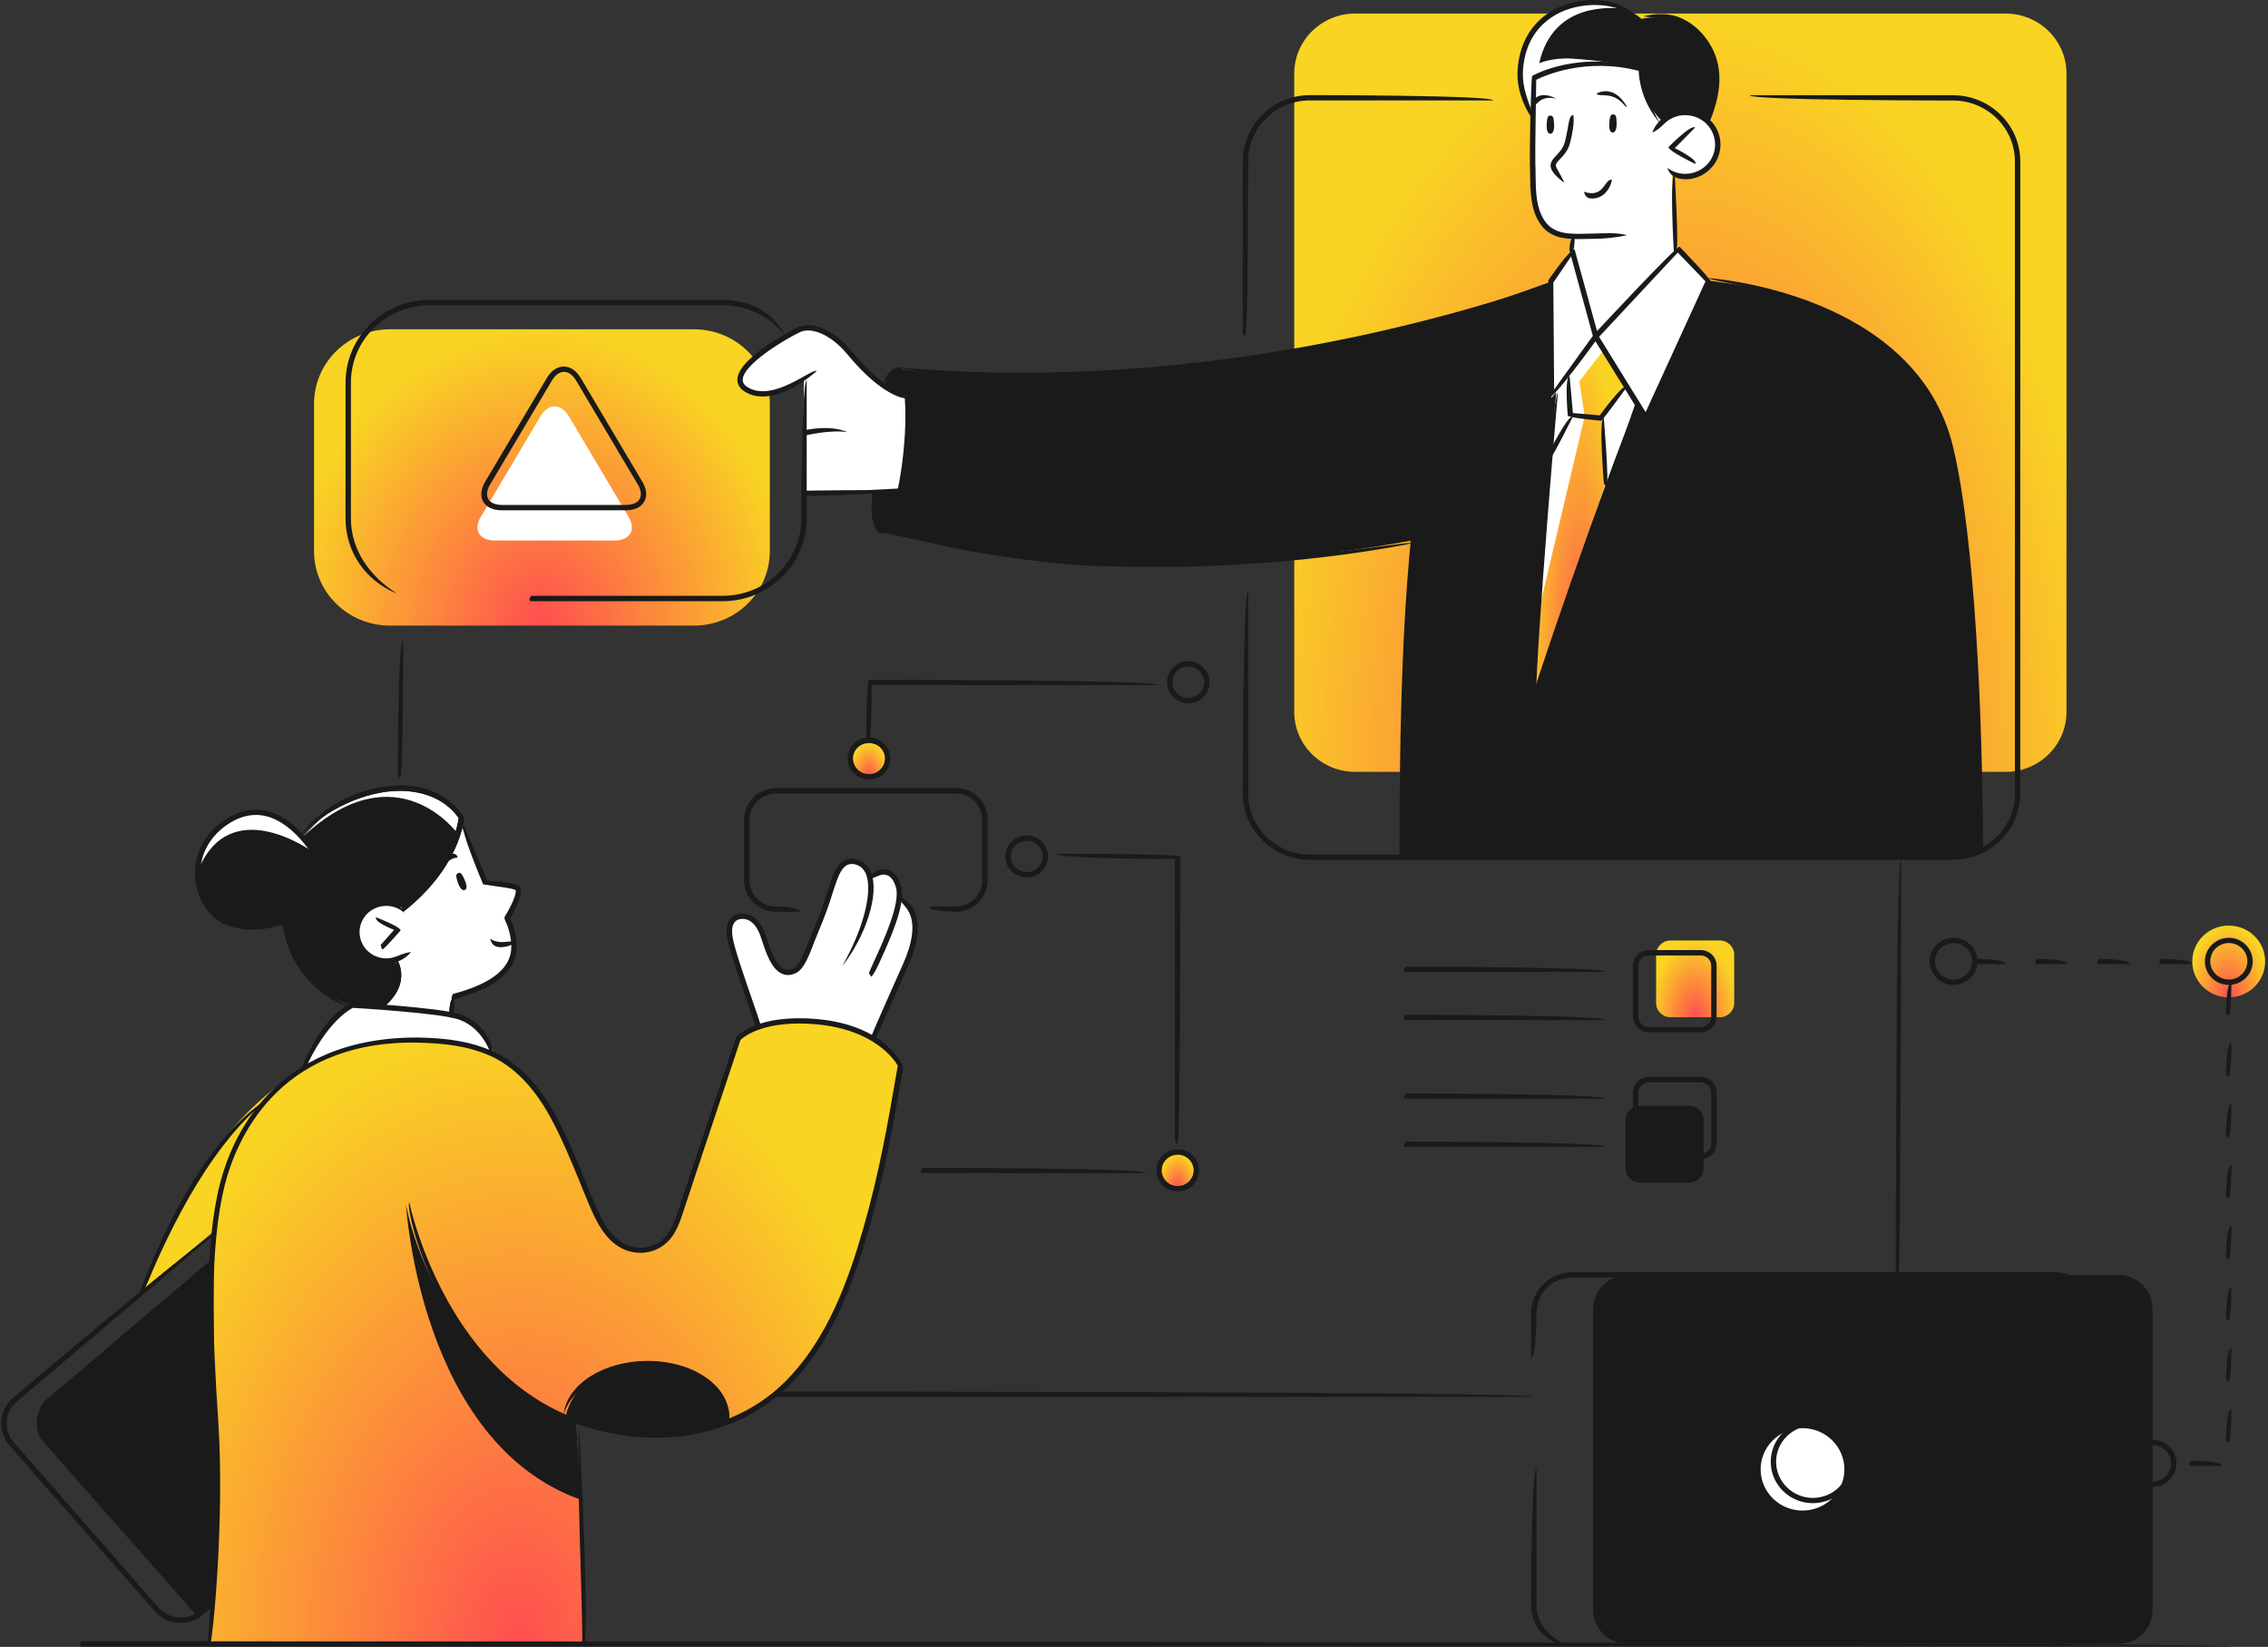 <?xml version="1.0" encoding="UTF-8" standalone="no"?><svg width="551" height="400" viewBox="0 0 551 400" fill="none" xmlns="http://www.w3.org/2000/svg">
<rect x="0" y="0" width="551" height="400" fill="#333333" stroke="none"/>
<path d="M329.254 3.287H487.221C495.407 3.287 502.044 9.811 502.044 17.859V172.907C502.044 180.955 495.407 187.479 487.221 187.479H329.254C321.068 187.479 314.431 180.955 314.431 172.907V17.859C314.431 9.811 321.068 3.287 329.254 3.287Z" fill="url(#paint0_radial_202_737)"/>
<path d="M218.799 89.687C218.799 89.687 236.775 92.379 256.715 91.645C276.571 90.91 295.708 89.116 314.099 85.337C332.518 81.558 352.623 76.665 361.279 73.81C369.935 70.955 376.683 68.454 376.683 68.454L415.068 68.182C415.068 68.182 441.534 70.52 456.247 82.727C470.96 94.934 473.67 102.737 476.822 125.846C479.975 148.955 481.717 206.401 481.717 206.401C481.717 206.401 477.763 208.168 475.412 208.168H340.62C340.62 176.686 343.082 131.256 343.082 131.256C343.082 131.256 321.898 135.416 296.981 136.721C272.036 138.026 263.158 137.944 247.588 135.633C231.438 133.241 215.342 129.516 215.342 129.516C215.342 129.516 211.581 130.604 211.581 112.198C211.581 91.155 218.827 89.66 218.827 89.66L218.799 89.687Z" fill="#1A1A1A"/>
<path d="M94.71 79.981H168.605C178.777 79.981 187.023 88.088 187.023 98.088V133.839C187.023 143.839 178.777 151.945 168.605 151.945H94.71C84.538 151.945 76.292 143.839 76.292 133.839V98.088C76.292 88.088 84.538 79.981 94.71 79.981Z" fill="url(#paint1_radial_202_737)"/>
<path d="M131.326 101.078C133.206 97.898 136.304 97.898 138.184 101.078L152.703 125.492C154.584 128.673 153.063 131.283 149.329 131.283H120.181C116.447 131.283 114.926 128.673 116.807 125.52L131.326 101.078Z" fill="white"/>
<path d="M407.574 60.38L406.191 42.572C406.191 42.572 416.313 45.318 417.308 36.971C418.304 28.625 410.367 24.873 403.868 29.604C403.868 29.604 398.752 24.628 398.779 16.717C398.779 16.717 385.781 12.721 372.59 19.001L372.756 46.596C372.756 46.596 372.009 56.628 381.91 57.416V60.787L376.71 68.481L376.904 96.647L378.093 95.233C378.093 95.233 376.351 112.497 375.798 119.484C375.245 126.471 372.452 169.835 372.452 169.835C372.452 169.835 382.767 139.847 384.952 133.513C387.136 127.151 397.452 97.599 397.452 97.599L399.858 101.513L415.096 68.237L407.574 60.407V60.38Z" fill="white"/>
<path d="M195.348 91.916C195.348 91.916 187.023 97.599 181.52 94.771C176.044 91.944 185.751 85.011 187.742 83.76C189.734 82.51 195.348 79.655 195.348 79.655C195.348 79.655 200.574 79.356 204.363 83.57C208.18 87.811 214.955 96.103 220.182 96.158C220.182 96.158 220.265 99.284 220.182 108.473C220.099 117.663 218.495 118.641 218.495 118.641L194.988 119.838L195.32 91.944L195.348 91.916Z" fill="white"/>
<path d="M112.105 200.692C112.105 200.692 109.174 212.056 98.223 220.62C98.223 220.62 95.485 218.173 91.115 219.94C86.718 221.707 86.082 226.166 87.188 228.939C88.294 231.712 91.198 233.806 95.789 233.153C95.789 233.153 99.744 239.923 93.051 244.137L109.865 246.475L109.699 242.125C109.699 242.125 122.393 238.726 123.665 234.431C124.937 230.135 125.933 226.982 123.306 222.931C123.306 222.931 126.846 216.324 125.822 215.835C124.827 215.346 118.079 214.584 118.079 214.584L112.133 200.719L112.105 200.692Z" fill="white"/>
<path d="M184.673 249.248C184.673 249.248 177.953 231.603 177.538 228.912C177.151 226.22 176.791 223.067 179.64 222.632C182.488 222.197 185.364 225.84 186.111 228.722C186.885 231.603 187.881 236.28 191.531 236.198C193.578 236.171 195.431 234.648 197.007 229.048C198.583 223.475 201.736 216.922 202.566 213.877C203.395 210.833 205.635 208.63 207.931 209.337C208.899 209.636 211.443 213.116 211.443 213.116C211.443 213.116 214.762 211.567 215.647 211.784C217.334 212.192 218.606 215.971 218.495 218.472C218.495 218.472 223.058 219.396 222.339 226.384C221.62 233.371 211.941 252.13 211.941 252.13C211.941 252.13 208.926 249.166 201.238 248.351C193.55 247.535 184.7 249.248 184.7 249.248H184.673Z" fill="white"/>
<path d="M218.772 258.682C218.772 258.682 215.176 250.634 201.708 248.405C188.24 246.149 179.584 251.967 179.584 251.967L163.987 297.804C163.987 297.804 161.94 303.432 155.165 303.649C148.389 303.867 146.315 298.511 144.324 293.753C142.333 289.023 134.34 262.08 119.075 255.746C119.075 255.746 99.854 248.759 80.634 255.691C72.697 258.573 60.003 268.877 54.472 276.788C48.803 284.917 41.308 296.336 38.46 304.628C35.611 312.92 34.726 313.436 34.726 313.436L51.872 299.136C51.872 299.136 51.983 329.45 51.928 338.394C51.872 347.339 53.062 354.081 52.757 365.119C52.453 376.157 50.904 399.266 50.904 399.266H142.028C142.028 399.266 141.641 379.175 141.143 367.158C140.646 355.141 139.899 345.137 139.899 345.137C139.899 345.137 152.095 349.731 161.47 348.453C170.845 347.176 179.335 346.904 189.319 337.687C199.302 328.471 202.676 321.538 206.161 311.098C209.645 300.659 213.794 285.407 215.121 278.392C216.476 271.378 218.689 258.709 218.689 258.709L218.772 258.682Z" fill="url(#paint2_radial_202_737)"/>
<path d="M119.987 256.126C119.987 256.126 117.913 247.263 109.838 246.475C101.79 245.686 85.252 244.3 85.252 244.3C85.252 244.3 76.651 249.71 74.688 258.655C74.688 258.655 79.915 254.658 90.064 253.543C100.241 252.456 114.594 253 119.96 256.126H119.987Z" fill="white"/>
<path d="M112.105 198.517C112.105 198.517 107.791 191.068 96.84 191.666C85.888 192.264 80.689 195.499 73.692 203.111C73.692 203.111 68.521 196.777 61.496 197.375C54.472 197.973 47.89 203.329 48.001 211.703C48.111 220.076 52.896 224.181 59.035 224.97C65.147 225.758 68.466 223.937 68.466 223.937C68.466 223.937 70.678 239.08 84.699 243.838L93.023 244.137C93.023 244.137 98.776 240.222 95.761 233.153C95.761 233.153 89.954 234.621 87.382 229.401C84.81 224.209 88.764 220.538 91.668 219.886C94.572 219.233 98.223 220.593 98.223 220.593C98.223 220.593 113.018 208.386 112.105 198.49V198.517Z" fill="#1A1A1A"/>
<path d="M514.572 309.657H395.433C390.815 309.657 387.054 313.355 387.054 317.895V391.028C387.054 395.569 390.815 399.266 395.433 399.266H514.572C519.19 399.266 522.951 395.569 522.951 391.028V317.895C522.951 313.355 519.19 309.657 514.572 309.657Z" fill="#1A1A1A"/>
<path d="M427.735 356.881C427.735 362.4 432.298 366.886 437.912 366.886C443.526 366.886 448.089 362.4 448.089 356.881C448.089 351.362 443.526 346.877 437.912 346.877C432.298 346.877 427.735 351.362 427.735 356.881Z" fill="white"/>
<path d="M532.603 233.507C532.603 238.319 536.558 242.234 541.453 242.234C546.348 242.234 550.302 238.346 550.302 233.507C550.302 228.667 546.348 224.807 541.453 224.807C536.558 224.807 532.603 228.694 532.603 233.507Z" fill="url(#paint3_radial_202_737)"/>
<path d="M415.317 28.978C415.317 28.978 420.738 16.907 413.851 9.567C406.965 2.226 398.779 4.592 398.779 4.592C398.779 4.592 395.129 0.867 387.192 0.622C379.255 0.35 369.714 5.652 369.327 15.793C368.939 25.961 372.064 27.374 372.064 27.374L372.59 19.001C372.59 19.001 386.141 12.53 398.779 16.717C398.779 16.717 398.143 23.487 403.37 29.006C404.255 29.359 408.459 24.656 415.317 29.006V28.978Z" fill="#1A1A1A"/>
<path d="M394.935 93.493L389.46 100.915L390.317 116.711L372.479 169.807L376.462 110.132L381.523 100.616L380.693 91.4L387.773 81.912L394.935 93.493Z" fill="url(#paint4_radial_202_737)"/>
<path d="M177.178 344.593C177.178 344.593 178.146 331.679 157.349 331.19C139.954 330.782 137.52 343.669 137.52 343.669C137.52 343.669 158.981 354.108 177.15 344.593H177.178Z" fill="#1A1A1A"/>
<path d="M51.457 305.851L10.804 340.324C10.804 340.324 7.32 344.484 9.781 349.323L47.835 392.469L51.789 389.234C51.789 389.234 53.532 361.802 52.536 351.58C51.54 341.33 51.789 332.984 51.291 323.55C50.794 314.116 51.457 305.824 51.457 305.824V305.851Z" fill="#1A1A1A"/>
<path d="M417.806 228.423H405.859C403.923 228.423 402.347 229.972 402.347 231.875V243.62C402.347 245.523 403.923 247.073 405.859 247.073H417.806C419.742 247.073 421.318 245.523 421.318 243.62V231.875C421.318 229.972 419.742 228.423 417.806 228.423Z" fill="url(#paint5_radial_202_737)"/>
<path d="M410.367 268.578H398.42C396.484 268.578 394.908 270.127 394.908 272.031V283.775C394.908 285.678 396.484 287.228 398.42 287.228H410.367C412.303 287.228 413.879 285.678 413.879 283.775V272.031C413.879 270.127 412.303 268.578 410.367 268.578Z" fill="#1A1A1A"/>
<path d="M206.963 184.57C206.963 186.826 208.816 188.648 211.111 188.648C213.406 188.648 215.259 186.826 215.259 184.57C215.259 182.313 213.406 180.492 211.111 180.492C208.816 180.492 206.963 182.313 206.963 184.57Z" fill="url(#paint6_radial_202_737)"/>
<path d="M96.84 191.666C107.791 191.068 112.105 198.517 112.105 198.517L111.221 202.513C111.221 202.513 96.508 181.933 73.72 203.111C80.689 195.499 85.916 192.264 96.868 191.666H96.84Z" fill="white"/>
<path d="M61.524 197.375C68.548 196.777 73.72 203.112 73.72 203.112L75.711 206.727C75.711 206.727 55.689 192.264 48.028 211.675C47.918 203.302 54.5 197.946 61.524 197.348V197.375Z" fill="white"/>
<path d="M98.637 292.557C98.637 292.557 101.928 350.357 141.088 364.249L139.982 345.137C139.982 345.137 128.311 343.669 114.76 326.432C101.209 309.223 98.637 292.557 98.637 292.557Z" fill="#1A1A1A"/>
<path d="M281.881 284.292C281.881 286.603 283.789 288.452 286.112 288.452C288.435 288.452 290.343 286.576 290.343 284.292C290.343 282.008 288.435 280.132 286.112 280.132C283.789 280.132 281.881 282.008 281.881 284.292Z" fill="url(#paint7_radial_202_737)"/>
<path d="M389.653 84.929L383.707 92.623L384.979 101.187L373.392 150.178L376.462 110.132L381.522 100.616L380.693 91.4L387.773 81.912L389.653 84.929Z" fill="white"/>
<path d="M369.327 15.793C369.714 5.625 379.282 0.35 387.192 0.622C390.289 0.731 392.723 1.356 394.548 2.09C392.114 1.927 377.347 0.133 373.945 15.358C373.945 15.358 377.236 13.917 381.91 14.243C388.713 14.678 392.004 15.412 392.004 15.412C378.895 15.004 372.562 19.001 372.562 19.001L372.037 27.374C372.037 27.374 368.912 25.961 369.299 15.793H369.327Z" fill="white"/>
<path d="M211.72 237.231C212.494 236.307 212.992 235.192 213.656 233.778C216.062 228.504 220.099 219.723 218.965 215.346C218.053 211.811 216.062 211.186 214.955 211.132C212.992 210.996 211.332 212.382 210.835 213.687C212.383 213.307 213.573 212.409 214.762 212.409C216.172 212.491 217.14 213.606 217.693 215.645C218.716 219.587 214.651 228.45 212.466 233.235C211.775 234.757 211.277 235.845 211.111 236.388C211.609 237.204 211.664 237.204 211.747 237.204L211.72 237.231Z" fill="#1A1A1A"/>
<path d="M212.217 252.782C212.826 252.347 214.264 248.813 220.625 234.648C223.114 229.075 223.639 224.616 222.201 221.381C220.984 218.662 218.799 217.901 218.689 217.847C218.329 219.097 220.044 219.723 221.012 221.925C222.256 224.779 221.703 228.966 219.408 234.105C213.047 248.323 211.609 251.831 211.609 251.885C212.051 252.755 212.134 252.755 212.217 252.755V252.782Z" fill="#1A1A1A"/>
<path d="M220.21 96.783C220.154 95.505 215.176 95.315 206.797 85.174C202.649 80.172 197.284 77.861 193.744 79.519C193.605 79.573 179.308 86.724 179.142 92.134C179.114 93.031 179.446 94.282 181.216 95.288C188.24 99.23 198.003 90.503 198.417 90.122C197.449 89.252 188.047 97.653 181.852 94.173C180.856 93.629 180.414 92.977 180.442 92.188C180.58 88.436 190.812 82.347 194.324 80.688C197.284 79.274 202.096 81.504 205.801 85.99C214.596 96.62 219.933 96.783 220.237 96.783H220.21Z" fill="#1A1A1A"/>
<path d="M195.265 120.463C195.984 120.463 212.964 120.137 218.91 119.212C212.853 118.859 195.431 119.185 195.265 119.185C194.629 120.191 194.933 120.463 195.265 120.463Z" fill="#1A1A1A"/>
<path d="M195.348 105.836C195.569 105.809 201.46 104.286 205.94 104.966C201.377 103.009 195.431 104.504 195.182 104.586C194.795 105.673 195.071 105.863 195.348 105.863V105.836Z" fill="#1A1A1A"/>
<path d="M400.577 250.716H413.188C415.317 250.716 417.032 249.03 417.032 246.937V234.54C417.032 232.446 415.317 230.761 413.188 230.761H400.577C398.448 230.761 396.733 232.446 396.733 234.54V246.937C396.733 249.03 398.448 250.716 400.577 250.716ZM413.188 232.066C414.598 232.066 415.732 233.18 415.732 234.54V246.937C415.732 248.324 414.598 249.438 413.188 249.438H400.577C399.194 249.438 398.033 248.324 398.033 246.937V234.54C398.033 233.153 399.167 232.066 400.577 232.066H413.188Z" fill="#1A1A1A"/>
<path d="M400.577 281.519H413.188C415.317 281.519 417.032 279.833 417.032 277.74V265.343C417.032 263.249 415.317 261.564 413.188 261.564H400.577C398.448 261.564 396.733 263.249 396.733 265.343V277.74C396.733 279.833 398.448 281.519 400.577 281.519ZM413.188 262.869C414.598 262.869 415.732 263.983 415.732 265.37V277.767C415.732 279.126 414.598 280.268 413.188 280.268H400.577C399.194 280.268 398.033 279.154 398.033 277.767V265.37C398.033 264.01 399.167 262.869 400.577 262.869H413.188Z" fill="#1A1A1A"/>
<path d="M341.478 236.062H390.068C390.068 234.784 341.478 234.784 341.478 234.784C340.814 235.79 341.118 236.062 341.478 236.062Z" fill="#1A1A1A"/>
<path d="M341.478 247.753H390.068C390.068 246.475 341.478 246.475 341.478 246.475C340.814 247.481 341.118 247.753 341.478 247.753Z" fill="#1A1A1A"/>
<path d="M341.478 266.865H390.068C390.068 265.587 341.478 265.587 341.478 265.587C340.814 266.593 341.118 266.865 341.478 266.865Z" fill="#1A1A1A"/>
<path d="M341.478 278.556H390.068C390.068 277.278 341.478 277.278 341.478 277.278C340.814 278.284 341.118 278.556 341.478 278.556Z" fill="#1A1A1A"/>
<path d="M184.258 250.036C184.783 249.9 184.977 249.547 184.894 249.221C184.562 248.079 183.76 245.795 182.847 243.131C180.939 237.639 178.34 230.108 177.98 227.58C177.704 225.758 177.897 224.589 178.589 223.855C179.474 222.931 181.105 223.039 182.156 223.665C183.179 224.29 184.009 225.405 184.645 227.063C184.811 227.471 184.977 227.988 185.171 228.586C186.055 231.277 187.383 235.382 189.982 236.497C191.006 236.959 192.112 236.905 193.273 236.388C193.965 236.062 194.573 235.518 195.154 234.648C196.177 233.099 196.869 231.277 197.532 229.537C197.781 228.858 198.058 228.178 198.334 227.525C199.441 224.888 200.602 222.034 201.57 219.125C201.736 218.581 201.93 218.037 202.095 217.466C202.51 216.161 202.925 214.829 203.423 213.551C203.921 212.273 204.501 210.996 205.497 210.289C206.299 209.718 207.212 209.799 207.82 209.963C209.009 210.262 209.839 211.023 210.364 212.246C212.134 216.406 209.701 225.84 204.584 234.676C210.143 227.716 213.849 217.086 211.554 211.757C210.862 210.18 209.728 209.147 208.124 208.739C206.825 208.413 205.663 208.603 204.695 209.256C203.423 210.153 202.732 211.648 202.178 213.089C201.653 214.421 201.238 215.781 200.823 217.113C200.657 217.656 200.491 218.2 200.298 218.744C199.358 221.626 198.224 224.426 197.118 227.036C196.841 227.716 196.564 228.395 196.288 229.102C195.652 230.788 194.988 232.501 194.048 233.942C193.605 234.594 193.191 235.002 192.72 235.219C191.891 235.573 191.172 235.627 190.508 235.328C188.434 234.431 187.217 230.679 186.387 228.178C186.194 227.58 186 227.036 185.834 226.601C185.088 224.671 184.092 223.339 182.82 222.55C181.354 221.653 179.031 221.49 177.621 222.931C176.321 224.29 176.431 226.302 176.653 227.716C177.04 230.353 179.557 237.639 181.575 243.484C182.488 246.121 183.262 248.405 183.594 249.52C183.677 249.792 183.926 249.982 184.23 249.982L184.258 250.036Z" fill="#1A1A1A"/>
<path d="M111.248 212.083C111.718 211.839 112.133 211.947 112.852 213.633C113.682 215.536 113.295 216.052 112.852 216.188C112.41 216.324 111.746 215.862 111.276 214.476C110.806 213.062 110.64 212.409 111.248 212.083Z" fill="#1A1A1A"/>
<path d="M93.825 234.05C94.544 234.05 95.263 233.942 95.955 233.751C97.504 233.316 98.859 232.446 99.854 231.25C98.001 231.44 96.867 232.174 95.595 232.528C93.936 232.99 92.194 232.8 90.673 231.957C89.152 231.114 88.073 229.782 87.603 228.124C87.133 226.492 87.326 224.78 88.184 223.284C89.041 221.789 90.396 220.729 92.083 220.266C94.24 219.668 96.535 220.185 98.195 221.68C97.061 218.934 94.323 218.282 91.724 219.016C89.732 219.56 88.073 220.865 87.05 222.632C86.027 224.426 85.778 226.492 86.358 228.45C86.912 230.407 88.239 232.038 90.037 233.044C91.226 233.697 92.498 234.023 93.825 234.023V234.05Z" fill="#1A1A1A"/>
<path d="M92.996 230.57C93.493 230.353 97.338 225.976 97.338 225.976C97.089 224.943 91.336 222.795 91.336 222.795C90.866 223.991 95.734 225.84 95.734 225.84L92.498 229.51C92.691 230.516 92.83 230.57 92.996 230.57Z" fill="#1A1A1A"/>
<path d="M109.838 247.127C110.501 246.448 110.336 242.397 110.336 242.397C109.036 242.451 109.174 246.529 109.174 246.529C109.174 246.883 109.478 247.155 109.838 247.155V247.127Z" fill="#1A1A1A"/>
<path d="M142.084 399.919C142.858 388.881 141.282 358.214 140.701 346.659C139.982 358.268 141.586 388.908 141.448 399.266C142.084 399.919 142.111 399.919 142.111 399.919H142.084Z" fill="#1A1A1A"/>
<path d="M50.96 399.918C51.651 399.048 54.638 369.007 53.006 344.865C51.596 324.039 50.821 302.725 54.638 287.717C57.293 277.305 67.055 253.217 100.324 253.217C108.648 253.299 114.097 254.277 118.826 256.316C124.55 258.79 129.5 263.766 133.538 271.052C136.414 276.245 138.737 281.899 140.977 287.391C141.669 289.104 142.36 290.817 143.079 292.502C144.545 295.955 146.204 299.517 149.136 301.936C152.371 304.601 156.741 305.036 160.225 303.078C163.765 301.094 164.927 297.532 166.061 294.106L170.873 279.616L179.888 252.592C180.552 251.939 185.475 247.644 198.307 248.786C212.521 250.036 217.416 257.594 218.108 258.845C215.619 273.308 213.683 284.537 209.728 298.375C206.105 310.99 201.017 325.29 190.784 335.54C178.837 347.502 159.866 351.09 141.254 344.892L139.18 344.267C107.819 332.168 99.522 292.448 99.439 292.067C98.25 292.72 106.657 333.093 138.737 345.49L140.867 346.115C159.949 352.477 179.446 348.78 191.752 336.464C202.206 325.997 207.35 311.506 211.028 298.728C215.01 284.836 216.946 273.58 219.408 259.307C219.242 258.056 214.623 248.949 198.473 247.508C183.926 246.23 179.059 251.613 178.865 251.831C178.754 252.048 164.872 293.726 164.872 293.726C163.765 297.07 162.742 300.251 159.645 301.991C156.63 303.703 152.869 303.296 150.048 300.985C147.338 298.755 145.734 295.33 144.351 292.04C143.632 290.355 142.941 288.642 142.25 286.956C140.009 281.464 137.686 275.755 134.755 270.481C130.579 262.95 125.408 257.785 119.434 255.202C114.539 253.081 108.925 252.075 101.237 251.994C66.225 251.994 56.187 276.761 53.449 287.473C49.577 302.643 50.351 324.094 51.789 345.028C53.421 369.088 50.434 398.994 50.407 399.293C51.015 400 51.043 400 51.07 400L50.96 399.918Z" fill="#1A1A1A"/>
<path d="M34.754 314.062C44.516 290.246 55.108 274.097 66.778 265.696C54.112 273.227 43.382 289.539 34.145 313.192C34.588 314.062 34.671 314.062 34.754 314.062Z" fill="#1A1A1A"/>
<path d="M110.142 242.75C116.558 241.01 124.91 237.911 125.491 230.734C125.629 228.939 125.38 227.009 124.744 224.97C124.329 224.018 124.025 223.366 123.914 223.04C124.578 221.979 127.371 217.276 126.32 215.482C125.85 214.693 123.195 214.177 118.439 213.932L112.686 200.42C111.469 200.909 117.388 214.802 117.388 214.802C121.066 215.346 124.744 215.781 125.242 216.188C125.657 216.923 124.053 220.402 122.67 222.55C122.421 222.931 122.559 223.257 123.278 224.834C124.08 227.199 124.301 228.966 124.191 230.598C123.665 236.987 115.811 239.841 109.976 241.445C109.589 242.533 109.865 242.696 110.142 242.696V242.75Z" fill="#1A1A1A"/>
<path d="M74.079 259.824C79.196 248.378 84.837 245.224 85.75 244.789C87.713 244.898 106.16 246.04 110.999 247.481C117.388 249.357 119.351 256.262 119.351 256.317C120.54 255.664 118.466 248.324 111.359 246.23C106.132 244.68 86.469 243.539 85.639 243.484C85.086 243.647 78.587 246.393 73.471 258.954C73.914 259.824 73.996 259.824 74.079 259.824Z" fill="#1A1A1A"/>
<path d="M121.619 230.054C123.638 230.054 125.131 229.021 125.214 228.966C124.329 227.988 121.785 229.755 119.075 227.988C119.517 229.809 120.651 230.054 121.646 230.054H121.619Z" fill="#1A1A1A"/>
<path d="M177.178 345.245C177.842 336.844 168.633 330.537 157.349 330.537C146.619 330.537 137.659 336.274 136.912 343.587C138.903 337.035 147.311 331.815 157.349 331.815C167.914 331.815 176.542 337.551 176.542 344.593C176.542 344.946 176.846 345.245 177.206 345.245H177.178Z" fill="#1A1A1A"/>
<path d="M188.544 221.463H194.38C194.38 220.185 188.544 220.185 188.544 220.185C184.977 220.185 182.101 217.33 182.101 213.85V199.061C182.101 195.553 185.005 192.726 188.544 192.726H232.184C235.752 192.726 238.628 195.581 238.628 199.061V213.85C238.628 217.357 235.724 220.185 232.184 220.185H225.824C225.824 221.463 232.184 221.463 232.184 221.463C236.471 221.463 239.955 218.037 239.955 213.823V199.033C239.955 194.819 236.471 191.394 232.184 191.394H188.544C184.258 191.394 180.773 194.819 180.773 199.033V213.823C180.773 218.037 184.258 221.463 188.544 221.463Z" fill="#1A1A1A"/>
<path d="M211.111 180.438C211.775 179.785 211.775 166.382 211.775 166.382H281.438C281.438 165.104 211.111 165.104 211.111 165.104C210.447 165.756 210.447 179.812 210.447 179.812C210.447 180.166 210.752 180.465 211.111 180.465V180.438Z" fill="#1A1A1A"/>
<path d="M288.684 170.813C291.532 170.813 293.855 168.53 293.855 165.702C293.855 162.875 291.532 160.591 288.684 160.591C285.835 160.591 283.512 162.875 283.512 165.702C283.512 168.53 285.835 170.813 288.684 170.813ZM288.684 161.896C290.813 161.896 292.556 163.609 292.556 165.702C292.556 167.796 290.813 169.508 288.684 169.508C286.554 169.508 284.812 167.796 284.812 165.702C284.812 163.609 286.554 161.896 288.684 161.896Z" fill="#1A1A1A"/>
<path d="M211.111 189.328C213.96 189.328 216.31 187.044 216.31 184.216C216.31 181.389 213.987 179.105 211.111 179.105C208.235 179.105 205.94 181.389 205.94 184.216C205.94 187.044 208.263 189.328 211.111 189.328ZM211.111 180.41C213.24 180.41 214.983 182.123 214.983 184.216C214.983 186.31 213.24 188.023 211.111 188.023C208.982 188.023 207.239 186.31 207.239 184.216C207.239 182.123 208.982 180.41 211.111 180.41Z" fill="#1A1A1A"/>
<path d="M96.287 144.061C89.594 139.82 85.252 133.349 85.252 125.927V92.922C85.252 82.564 93.825 74.136 104.362 74.136H175.574C181.548 74.136 187.051 76.828 190.729 81.504C187.853 75.713 181.935 72.831 175.574 72.831H104.362C93.106 72.831 83.952 81.83 83.952 92.922V125.927C83.952 133.866 88.571 140.799 96.038 144.007C96.121 144.034 96.204 144.061 96.287 144.061Z" fill="#1A1A1A"/>
<path d="M129.03 146.019H175.574C186.83 146.019 195.984 137.02 195.984 125.927V92.351C194.684 92.922 194.684 125.927 194.684 125.927C194.684 136.286 186.111 144.714 175.574 144.714H129.03C128.367 145.72 128.671 145.991 129.03 145.991V146.019Z" fill="#1A1A1A"/>
<path d="M121.951 123.943H152.012C154.114 123.943 155.718 123.209 156.492 121.877C157.266 120.544 157.128 118.804 156.05 117.01L141.088 91.808C140.01 90.013 138.572 89.035 136.968 89.035C135.364 89.035 133.925 90.013 132.847 91.808L117.858 117.01C116.807 118.804 116.641 120.517 117.415 121.877C118.19 123.209 119.794 123.943 121.895 123.943H121.951ZM136.995 90.312C138.101 90.312 139.152 91.074 139.982 92.46L154.943 117.663C155.773 119.049 155.911 120.3 155.386 121.224C154.86 122.148 153.644 122.638 152.04 122.638H121.978C120.347 122.638 119.158 122.121 118.632 121.224C118.107 120.3 118.245 119.049 119.075 117.663L134.064 92.46C134.893 91.074 135.944 90.312 137.051 90.312H136.995Z" fill="#1A1A1A"/>
<path d="M381.993 399.864C377.181 398.586 373.281 394.753 373.281 390.022V356.691C371.981 356.691 371.981 390.022 371.981 390.022C371.981 395.433 376.462 399.864 381.993 399.864Z" fill="#1A1A1A"/>
<path d="M499.168 399.864C504.699 399.864 509.179 395.433 509.179 390.022V318.847C509.179 313.409 504.699 309.005 499.168 309.005H381.993C376.462 309.005 371.981 313.436 371.981 318.847V329.885C373.281 329.885 373.281 318.847 373.281 318.847C373.281 314.116 377.181 310.283 381.993 310.283H499.168C503.98 310.283 507.879 314.116 507.879 318.847V390.022C507.879 394.753 503.98 398.586 499.168 398.586C498.504 399.592 498.808 399.864 499.168 399.864Z" fill="#1A1A1A"/>
<path d="M440.428 365.092C446.07 365.092 450.661 360.579 450.661 355.033C450.661 349.486 446.07 344.946 440.428 344.946C434.787 344.946 430.196 349.459 430.196 355.033C430.196 360.606 434.787 365.092 440.428 365.092ZM440.428 346.251C445.351 346.251 449.361 350.193 449.361 355.033C449.361 359.872 445.351 363.814 440.428 363.814C435.506 363.814 431.496 359.872 431.496 355.033C431.496 350.193 435.506 346.251 440.428 346.251Z" fill="#1A1A1A"/>
<path d="M532.244 356.039H539.793C539.793 354.761 532.271 354.761 532.271 354.761C531.607 355.767 531.912 356.039 532.271 356.039H532.244ZM541.453 350.302C542.116 349.65 542.116 342.255 542.116 342.255C540.817 342.255 540.817 349.65 540.817 349.65C540.817 350.003 541.121 350.302 541.48 350.302H541.453ZM541.453 335.485C542.116 334.833 542.116 327.438 542.116 327.438C540.817 327.438 540.817 334.833 540.817 334.833C540.817 335.186 541.121 335.485 541.48 335.485H541.453ZM541.453 320.668C542.116 320.016 542.116 312.621 542.116 312.621C540.817 312.621 540.817 320.016 540.817 320.016C540.817 320.369 541.121 320.668 541.48 320.668H541.453ZM541.453 305.851C542.116 305.199 542.116 297.804 542.116 297.804C540.817 297.804 540.817 305.199 540.817 305.199C540.817 305.552 541.121 305.851 541.48 305.851H541.453ZM541.453 291.034C542.116 290.382 542.116 282.987 542.116 282.987C540.817 282.987 540.817 290.382 540.817 290.382C540.817 290.735 541.121 291.034 541.48 291.034H541.453ZM541.453 276.217C542.116 275.565 542.116 268.17 542.116 268.17C540.817 268.17 540.817 275.565 540.817 275.565C540.817 275.918 541.121 276.217 541.48 276.217H541.453ZM541.453 261.4C542.116 260.748 542.116 253.353 542.116 253.353C540.817 253.353 540.817 260.748 540.817 260.748C540.817 261.101 541.121 261.4 541.48 261.4H541.453ZM541.453 246.583C542.116 245.931 542.116 238.536 542.116 238.536C540.817 238.536 540.817 245.931 540.817 245.931C540.817 246.284 541.121 246.583 541.48 246.583H541.453Z" fill="#1A1A1A"/>
<path d="M479.754 234.159H487.276C487.276 232.881 479.754 232.881 479.754 232.881C479.09 233.887 479.394 234.159 479.754 234.159ZM494.826 234.159H502.348C502.348 232.881 494.826 232.881 494.826 232.881C494.162 233.887 494.466 234.159 494.826 234.159ZM509.898 234.159H517.42C517.42 232.881 509.898 232.881 509.898 232.881C509.234 233.887 509.538 234.159 509.898 234.159ZM524.97 234.159H532.492C532.492 232.881 524.97 232.881 524.97 232.881C524.306 233.887 524.61 234.159 524.97 234.159Z" fill="#1A1A1A"/>
<path d="M474.61 239.216C477.818 239.216 480.418 236.66 480.418 233.507C480.418 230.353 477.818 227.77 474.61 227.77C471.402 227.77 468.802 230.353 468.802 233.507C468.802 236.66 471.402 239.216 474.61 239.216ZM474.61 229.048C477.099 229.048 479.118 231.032 479.118 233.479C479.118 235.926 477.099 237.911 474.61 237.911C472.121 237.911 470.102 235.926 470.102 233.479C470.102 231.032 472.121 229.048 474.61 229.048Z" fill="#1A1A1A"/>
<path d="M522.951 361.123C526.159 361.123 528.786 358.54 528.786 355.386C528.786 352.232 526.187 349.677 522.951 349.677C519.715 349.677 517.144 352.232 517.144 355.386C517.144 358.54 519.743 361.123 522.951 361.123ZM522.951 350.955C525.44 350.955 527.459 352.939 527.459 355.386C527.459 357.833 525.44 359.818 522.951 359.818C520.462 359.818 518.443 357.833 518.443 355.386C518.443 352.939 520.462 350.955 522.951 350.955Z" fill="#1A1A1A"/>
<path d="M541.48 239.216C544.688 239.216 547.288 236.66 547.288 233.507C547.288 230.353 544.688 227.77 541.48 227.77C538.272 227.77 535.673 230.353 535.673 233.507C535.673 236.66 538.272 239.216 541.48 239.216ZM541.48 229.048C543.969 229.048 545.988 231.032 545.988 233.479C545.988 235.926 543.969 237.911 541.48 237.911C538.991 237.911 536.973 235.926 536.973 233.479C536.973 231.032 538.991 229.048 541.48 229.048Z" fill="#1A1A1A"/>
<path d="M19.792 399.918H542.061C542.061 398.641 19.792 398.641 19.792 398.641C19.129 399.647 19.433 399.918 19.792 399.918Z" fill="#1A1A1A"/>
<path d="M214.347 129.57C215.729 129.57 217.002 127.64 218.218 123.671C219.325 120.028 220.237 115.107 220.79 109.86C221.509 102.9 221.897 89.606 218.301 89.252C217.085 89.171 215.398 90.394 214.54 93.412C216.476 91.318 217.638 90.53 218.135 90.53C219.269 90.639 220.735 97.517 219.491 109.724C218.965 114.889 218.08 119.702 216.974 123.29C215.702 127.396 214.679 128.266 214.347 128.266C213.766 128.157 212.217 125.166 212.217 119.158C210.917 124.894 212.328 129.353 214.181 129.543C214.236 129.543 214.291 129.543 214.319 129.543L214.347 129.57Z" fill="#1A1A1A"/>
<path d="M392.004 27.809C391.478 27.728 391.119 27.945 390.98 29.794C390.842 31.86 391.368 32.214 391.838 32.187C392.308 32.187 392.778 31.534 392.75 30.039C392.723 28.543 392.667 27.864 392.004 27.782V27.809Z" fill="#1A1A1A"/>
<path d="M376.71 28.081C376.185 28.027 375.853 28.244 375.77 30.093C375.659 32.159 376.24 32.513 376.71 32.486C377.181 32.458 377.623 31.806 377.568 30.338C377.485 28.87 377.429 28.163 376.738 28.081H376.71Z" fill="#1A1A1A"/>
<path d="M407.269 61.358C407.933 60.678 406.855 42.164 406.855 42.164C405.555 42.246 406.633 60.76 406.633 60.76C406.633 61.114 406.938 61.358 407.297 61.358H407.269Z" fill="#1A1A1A"/>
<path d="M383.32 58.069C383.984 58.069 384.648 58.069 385.311 58.041C385.782 58.041 386.279 58.014 386.749 58.014C390.068 57.987 392.806 57.688 395.295 57.117C392.585 56.41 389.957 56.682 386.722 56.736C386.252 56.736 385.754 56.736 385.284 56.764C381.495 56.845 377.54 56.981 375.273 53.637C373.143 50.511 373.115 46.378 373.06 42.409C373.06 41.512 373.06 40.642 373.005 39.799C372.922 37.352 373.171 21.991 373.226 19.381C375.107 18.43 385.145 13.862 398.116 17.206C398.171 18.946 398.697 24.71 403.37 30.012C399.194 23.323 399.416 16.799 399.416 16.744C383.79 11.986 372.701 18.185 372.23 18.43C371.899 19.708 371.594 37.135 371.677 39.853C371.705 40.669 371.705 41.539 371.733 42.409C371.788 46.378 371.816 50.891 374.166 54.344C376.379 57.606 379.891 58.069 383.32 58.069Z" fill="#1A1A1A"/>
<path d="M409.427 43.551C411.363 43.551 413.298 42.898 414.902 41.593C416.645 40.152 417.723 38.14 417.944 35.884C418.166 33.655 417.447 31.452 416.009 29.74C414.543 28.027 412.496 26.967 410.201 26.749C407.933 26.532 405.693 27.238 403.951 28.652C402.817 29.604 401.932 30.827 401.407 32.187C403.066 31.48 403.813 30.447 404.781 29.631C406.274 28.407 408.155 27.809 410.063 28C411.999 28.163 413.741 29.06 414.985 30.528C416.23 31.996 416.811 33.845 416.645 35.721C416.479 37.624 415.566 39.337 414.073 40.56C411.473 42.681 407.767 42.789 405.057 40.778C405.804 42.953 407.601 43.523 409.427 43.523V43.551Z" fill="#1A1A1A"/>
<path d="M372.756 25.743C373.419 25.254 374.553 23.079 378.066 23.976C373.724 21.584 372.175 24.792 372.175 24.819C372.59 25.716 372.673 25.716 372.783 25.716L372.756 25.743Z" fill="#1A1A1A"/>
<path d="M395.295 25.961C391.976 20.17 387.911 22.698 387.855 22.753C388.685 23.759 391.727 21.937 394.797 25.716C394.935 25.879 395.129 25.961 395.295 25.961Z" fill="#1A1A1A"/>
<path d="M381.937 61.413C382.601 60.76 382.573 57.416 382.573 57.416C381.274 57.416 381.301 60.787 381.301 60.787C381.301 61.141 381.606 61.44 381.965 61.44L381.937 61.413Z" fill="#1A1A1A"/>
<path d="M415.041 30.311C418.94 21.366 418.498 14.597 414.349 9.159C412.662 6.957 410.56 5.299 408.237 4.32C405.638 3.232 402.679 3.124 399.167 3.966C402.706 4.429 405.417 4.537 407.74 5.516C409.841 6.386 411.777 7.936 413.326 9.947C417.198 14.977 417.557 21.366 414.46 29.468C414.902 30.311 414.985 30.338 415.068 30.338L415.041 30.311Z" fill="#1A1A1A"/>
<path d="M411.943 39.772C412.22 38.548 406.882 35.993 406.882 35.993L411.805 30.99C410.865 30.093 405.334 35.748 405.334 35.748C405.527 36.781 411.667 39.717 411.667 39.717C411.75 39.772 411.86 39.772 411.943 39.772Z" fill="#1A1A1A"/>
<path d="M396.152 9.132C396.677 8.887 399.858 4.945 399.858 4.945C398.835 4.157 395.654 8.099 395.654 8.099C395.875 9.105 396.014 9.132 396.18 9.132H396.152Z" fill="#1A1A1A"/>
<path d="M340.648 208.821C341.312 149.227 343.912 124.922 347.341 99.311C342.612 124.813 339.984 149.145 339.984 208.195C339.984 208.549 340.261 208.848 340.648 208.848V208.821Z" fill="#1A1A1A"/>
<path d="M399.886 102.112C400.494 101.731 415.704 68.454 415.704 68.454C415.594 67.747 408.044 59.917 408.044 59.917C407.076 59.917 387.994 80.416 387.994 80.416L382.546 60.597C381.357 60.407 376.158 68.101 376.158 68.101C376.047 68.454 376.24 96.62 376.24 96.62C377.43 96.973 387.607 82.89 387.607 82.89L399.305 101.813C399.416 102.003 399.637 102.112 399.858 102.112H399.886ZM414.349 68.318L399.803 100.1L388.492 81.803L407.601 61.331L414.349 68.345V68.318ZM386.971 81.585L377.568 94.608L377.374 68.644L381.689 62.283L386.971 81.585Z" fill="#1A1A1A"/>
<path d="M372.479 171.275C377.153 157.492 397.894 98.387 398.088 97.789C396.65 97.952 375.909 157.111 371.843 170.46C372.341 171.275 372.396 171.275 372.479 171.275Z" fill="#1A1A1A"/>
<path d="M371.428 208.821C372.092 208.195 373.115 170.623 373.115 170.623C373.364 154.392 378.425 95.995 378.48 95.424C377.125 95.913 372.064 154.338 371.816 170.623L370.765 208.168C371.401 208.821 371.401 208.821 371.428 208.821Z" fill="#1A1A1A"/>
<path d="M388.989 102.193C389.515 101.921 395.405 93.765 395.405 93.765C394.327 93.031 388.658 100.888 388.658 100.888L382.131 100.317L381.329 91.346C380.029 91.454 380.886 100.97 380.886 100.97C381.495 101.541 388.934 102.193 388.934 102.193C388.934 102.193 388.962 102.193 388.989 102.193Z" fill="#1A1A1A"/>
<path d="M390.317 117.934C390.981 117.228 389.626 101.486 389.626 101.486C388.326 101.595 389.653 117.336 389.653 117.336C389.681 117.663 389.957 117.934 390.317 117.934Z" fill="#1A1A1A"/>
<path d="M376.711 111.219C377.291 110.866 382.131 101.187 382.131 101.187C380.942 100.616 376.13 110.295 376.13 110.295C376.517 111.192 376.628 111.219 376.711 111.219Z" fill="#1A1A1A"/>
<path d="M386.722 48.227C387.607 48.227 388.381 48.009 389.072 47.602C391.147 46.378 391.617 43.768 391.617 43.66C390.317 43.469 389.957 45.59 388.381 46.487C387.441 47.031 386.252 47.058 384.814 46.569C385.201 48.064 385.975 48.2 386.694 48.2L386.722 48.227Z" fill="#1A1A1A"/>
<path d="M372.341 28.435C372.839 27.374 369.686 22.78 369.99 17.261C370.543 7.582 376.738 3.83 380.361 2.471C386.666 0.079 394.382 1.193 398.309 5.027C394.991 -0.03 386.666 -1.254 379.891 1.275C375.964 2.743 369.271 6.794 368.69 17.206C368.359 23.16 371.677 27.973 371.816 28.163C371.954 28.353 372.147 28.435 372.341 28.435Z" fill="#1A1A1A"/>
<path d="M481.745 207.054C481.717 174.049 479.782 130.821 474.527 108.691C465.594 71.091 415.649 67.584 415.151 67.557C415.566 68.862 464.544 72.342 473.255 108.99C478.482 131.011 480.418 174.13 481.081 206.428C481.081 206.782 481.386 207.054 481.745 207.054Z" fill="#1A1A1A"/>
<path d="M436.944 208.821C438.52 151.918 433.21 114.672 433.155 114.291C431.91 114.835 437.22 152 436.308 208.168C436.944 208.821 436.971 208.821 436.971 208.821H436.944Z" fill="#1A1A1A"/>
<path d="M461.197 310.283C461.861 309.63 461.861 208.168 461.861 208.168C460.561 208.168 460.561 309.63 460.561 309.63C460.561 309.984 460.865 310.283 461.225 310.283H461.197Z" fill="#1A1A1A"/>
<path d="M188.323 339.264H372.645C372.645 337.986 188.323 337.986 188.323 337.986C187.66 338.992 187.964 339.264 188.323 339.264Z" fill="#1A1A1A"/>
<path d="M97.282 188.865C97.946 188.213 97.946 155.534 97.946 155.534C96.646 155.534 96.646 188.24 96.646 188.24C96.646 188.594 96.95 188.893 97.31 188.893L97.282 188.865Z" fill="#1A1A1A"/>
<path d="M302.567 81.558C303.231 80.906 303.231 39.174 303.231 39.174C303.231 31.017 309.979 24.384 318.275 24.384H362.745C362.745 23.106 318.275 23.106 318.275 23.106C309.26 23.106 301.931 30.311 301.931 39.174V80.906C301.931 81.259 302.235 81.558 302.595 81.558H302.567Z" fill="#1A1A1A"/>
<path d="M318.275 208.821H474.472C483.487 208.821 490.816 201.616 490.816 192.726V39.201C490.816 30.338 483.487 23.133 474.472 23.133H425.107C425.107 24.411 474.472 24.411 474.472 24.411C482.768 24.411 489.516 31.045 489.516 39.201V192.753C489.516 200.909 482.768 207.543 474.472 207.543H318.275C309.978 207.543 303.231 200.909 303.231 192.753V143.436C301.931 143.436 301.931 192.753 301.931 192.753C301.931 201.616 309.259 208.848 318.275 208.848V208.821Z" fill="#1A1A1A"/>
<path d="M247.976 91.808C321.317 91.808 376.351 69.297 376.959 69.052C375.743 68.155 305.664 96.81 218.274 89.252C228.368 91.427 238.324 91.808 247.976 91.808Z" fill="#1A1A1A"/>
<path d="M281.272 137.699C316.754 137.699 342.833 131.99 343.248 131.909C342.308 130.794 278.535 144.714 214.651 128.755C237.688 135.823 261.001 137.699 281.272 137.699Z" fill="#1A1A1A"/>
<path d="M93.023 244.762C100.49 238.645 96.342 232.827 96.314 232.773C95.402 233.724 98.721 238.482 92.609 243.647C92.664 244.708 92.858 244.789 93.023 244.789V244.762Z" fill="#1A1A1A"/>
<path d="M85.612 244.762C74.19 240.031 69.82 228.124 69.129 223.828C67.857 224.181 70.678 240.33 85.418 244.735C85.473 244.735 85.556 244.762 85.612 244.762Z" fill="#1A1A1A"/>
<path d="M98.056 221.408C111.746 210.642 112.741 199.061 112.769 198.571C109.45 193.514 104.113 190.877 97.559 190.796C88.018 190.796 78.394 195.553 73.194 202.731C79.168 196.723 88.571 192.074 97.227 192.074C103.56 192.155 108.482 194.493 111.442 198.68C111.22 200.311 109.478 210.778 97.642 220.266C97.669 221.327 97.863 221.408 98.056 221.408Z" fill="#1A1A1A"/>
<path d="M108.123 209.99C109.617 208.195 111.055 208.331 111.138 208.331C111.193 207.054 108.953 206.782 107.57 208.984C107.902 209.935 108.013 209.963 108.123 209.963V209.99Z" fill="#1A1A1A"/>
<path d="M61.469 225.758C67.857 225.758 72.752 222.795 73.029 222.632C72.254 221.599 64.649 226.22 56.353 223.746C52.481 222.605 49.439 218.635 48.803 213.85C48.056 208.195 50.766 202.921 56.076 199.74C58.952 198.028 61.884 197.511 64.787 198.272C71.646 200.067 76.264 208.25 76.292 208.331C77.232 207.353 72.531 198.979 65.119 197.049C61.856 196.179 58.565 196.723 55.385 198.653C49.632 202.106 46.701 207.869 47.503 214.041C48.194 219.315 51.596 223.719 55.965 225.024C57.874 225.595 59.727 225.813 61.469 225.813V225.758Z" fill="#1A1A1A"/>
<path d="M43.908 394.182C45.844 394.182 47.807 393.53 49.383 392.17L51.955 389.995C51.098 389.017 48.554 391.191 48.554 391.191C45.595 393.693 41.087 393.366 38.515 390.457L3.338 350.302C0.766 347.366 1.125 342.962 4.084 340.433L52.343 299.571C51.485 298.592 3.227 339.455 3.227 339.455C-0.285 342.445 -0.7 347.665 2.342 351.118L37.519 391.273C39.179 393.176 41.529 394.155 43.908 394.155V394.182Z" fill="#1A1A1A"/>
<path d="M380.001 44.23C378.812 41.783 378.038 40.832 377.983 40.207C377.955 39.745 378.342 39.337 379.006 38.63C379.835 37.76 380.969 36.591 381.467 34.606C382.712 29.604 382.241 28.054 382.186 27.891C380.969 28.38 381.329 29.794 380.223 34.307C379.808 35.965 378.895 36.917 378.093 37.76C377.346 38.548 376.655 39.282 376.71 40.315C376.766 41.376 377.651 42.49 379.614 44.094C379.725 44.203 379.891 44.258 380.029 44.258L380.001 44.23Z" fill="#1A1A1A"/>
<path d="M286.112 277.794C286.776 277.142 286.776 208.005 286.776 208.005C286.112 207.353 256.715 207.353 256.715 207.353C256.715 208.63 285.448 208.63 285.448 208.63V277.115C285.448 277.468 285.753 277.767 286.112 277.767V277.794Z" fill="#1A1A1A"/>
<path d="M224.109 284.917H278.507C278.507 283.639 224.109 283.639 224.109 283.639C223.445 284.645 223.75 284.917 224.109 284.917Z" fill="#1A1A1A"/>
<path d="M286.112 289.376C288.961 289.376 291.311 287.092 291.311 284.265C291.311 281.437 288.988 279.154 286.112 279.154C283.236 279.154 280.941 281.437 280.941 284.265C280.941 287.092 283.264 289.376 286.112 289.376ZM286.112 280.459C288.242 280.459 289.984 282.171 289.984 284.265C289.984 286.358 288.242 288.071 286.112 288.071C283.983 288.071 282.24 286.358 282.24 284.265C282.24 282.171 283.983 280.459 286.112 280.459Z" fill="#1A1A1A"/>
<path d="M249.441 213.116C252.29 213.116 254.613 210.833 254.613 208.005C254.613 205.178 252.29 202.921 249.441 202.921C246.593 202.921 244.242 205.205 244.242 208.005C244.242 210.805 246.565 213.116 249.441 213.116ZM249.441 204.199C251.571 204.199 253.313 205.912 253.313 208.005C253.313 210.099 251.571 211.811 249.441 211.811C247.312 211.811 245.57 210.099 245.57 208.005C245.57 205.912 247.312 204.199 249.441 204.199Z" fill="#1A1A1A"/>
<path d="M109.838 247.127C110.501 246.448 110.336 242.397 110.336 242.397C109.036 242.451 109.174 246.529 109.174 246.529C109.174 246.883 109.478 247.155 109.838 247.155V247.127Z" fill="#1A1A1A"/>
<path d="M93.023 244.762C100.49 238.645 96.342 232.827 96.314 232.773C95.402 233.724 98.721 238.482 92.609 243.647C92.664 244.708 92.858 244.789 93.023 244.789V244.762Z" fill="#1A1A1A"/>
<path d="M98.056 221.408C111.746 210.642 112.741 199.061 112.769 198.571C109.45 193.514 104.113 190.877 97.559 190.796C88.018 190.796 78.394 195.553 73.194 202.731C79.168 196.723 88.571 192.074 97.227 192.074C103.56 192.155 108.482 194.493 111.442 198.68C111.22 200.311 109.478 210.778 97.642 220.266C97.669 221.327 97.863 221.408 98.056 221.408Z" fill="#1A1A1A"/>
<defs>
<radialGradient id="paint0_radial_202_737" cx="0" cy="0" r="1" gradientUnits="userSpaceOnUse" gradientTransform="translate(407.648 187.479) rotate(-90) scale(184.192 105.182)">
<stop stop-color="#FF4E50"/>
<stop offset="1" stop-color="#F9D423"/>
</radialGradient>
<radialGradient id="paint1_radial_202_737" cx="0" cy="0" r="1" gradientUnits="userSpaceOnUse" gradientTransform="translate(131.309 151.945) rotate(-90) scale(71.964 62.08)">
<stop stop-color="#FF4E50"/>
<stop offset="1" stop-color="#F9D423"/>
</radialGradient>
<radialGradient id="paint2_radial_202_737" cx="0" cy="0" r="1" gradientUnits="userSpaceOnUse" gradientTransform="translate(126.17 399.266) rotate(-90) scale(151.381 103.182)">
<stop stop-color="#FF4E50"/>
<stop offset="1" stop-color="#F9D423"/>
</radialGradient>
<radialGradient id="paint3_radial_202_737" cx="0" cy="0" r="1" gradientUnits="userSpaceOnUse" gradientTransform="translate(541.397 242.234) rotate(-90) scale(17.427 9.923)">
<stop stop-color="#FF4E50"/>
<stop offset="1" stop-color="#F9D423"/>
</radialGradient>
<radialGradient id="paint4_radial_202_737" cx="0" cy="0" r="1" gradientUnits="userSpaceOnUse" gradientTransform="translate(383.637 169.807) rotate(-90) scale(87.896 12.59)">
<stop stop-color="#FF4E50"/>
<stop offset="1" stop-color="#F9D423"/>
</radialGradient>
<radialGradient id="paint5_radial_202_737" cx="0" cy="0" r="1" gradientUnits="userSpaceOnUse" gradientTransform="translate(411.773 247.073) rotate(-90) scale(18.65 10.636)">
<stop stop-color="#FF4E50"/>
<stop offset="1" stop-color="#F9D423"/>
</radialGradient>
<radialGradient id="paint6_radial_202_737" cx="0" cy="0" r="1" gradientUnits="userSpaceOnUse" gradientTransform="translate(211.085 188.648) rotate(-90) scale(8.156 4.651)">
<stop stop-color="#FF4E50"/>
<stop offset="1" stop-color="#F9D423"/>
</radialGradient>
<radialGradient id="paint7_radial_202_737" cx="0" cy="0" r="1" gradientUnits="userSpaceOnUse" gradientTransform="translate(286.086 288.452) rotate(-90) scale(8.319 4.744)">
<stop stop-color="#FF4E50"/>
<stop offset="1" stop-color="#F9D423"/>
</radialGradient>
</defs>
</svg>
